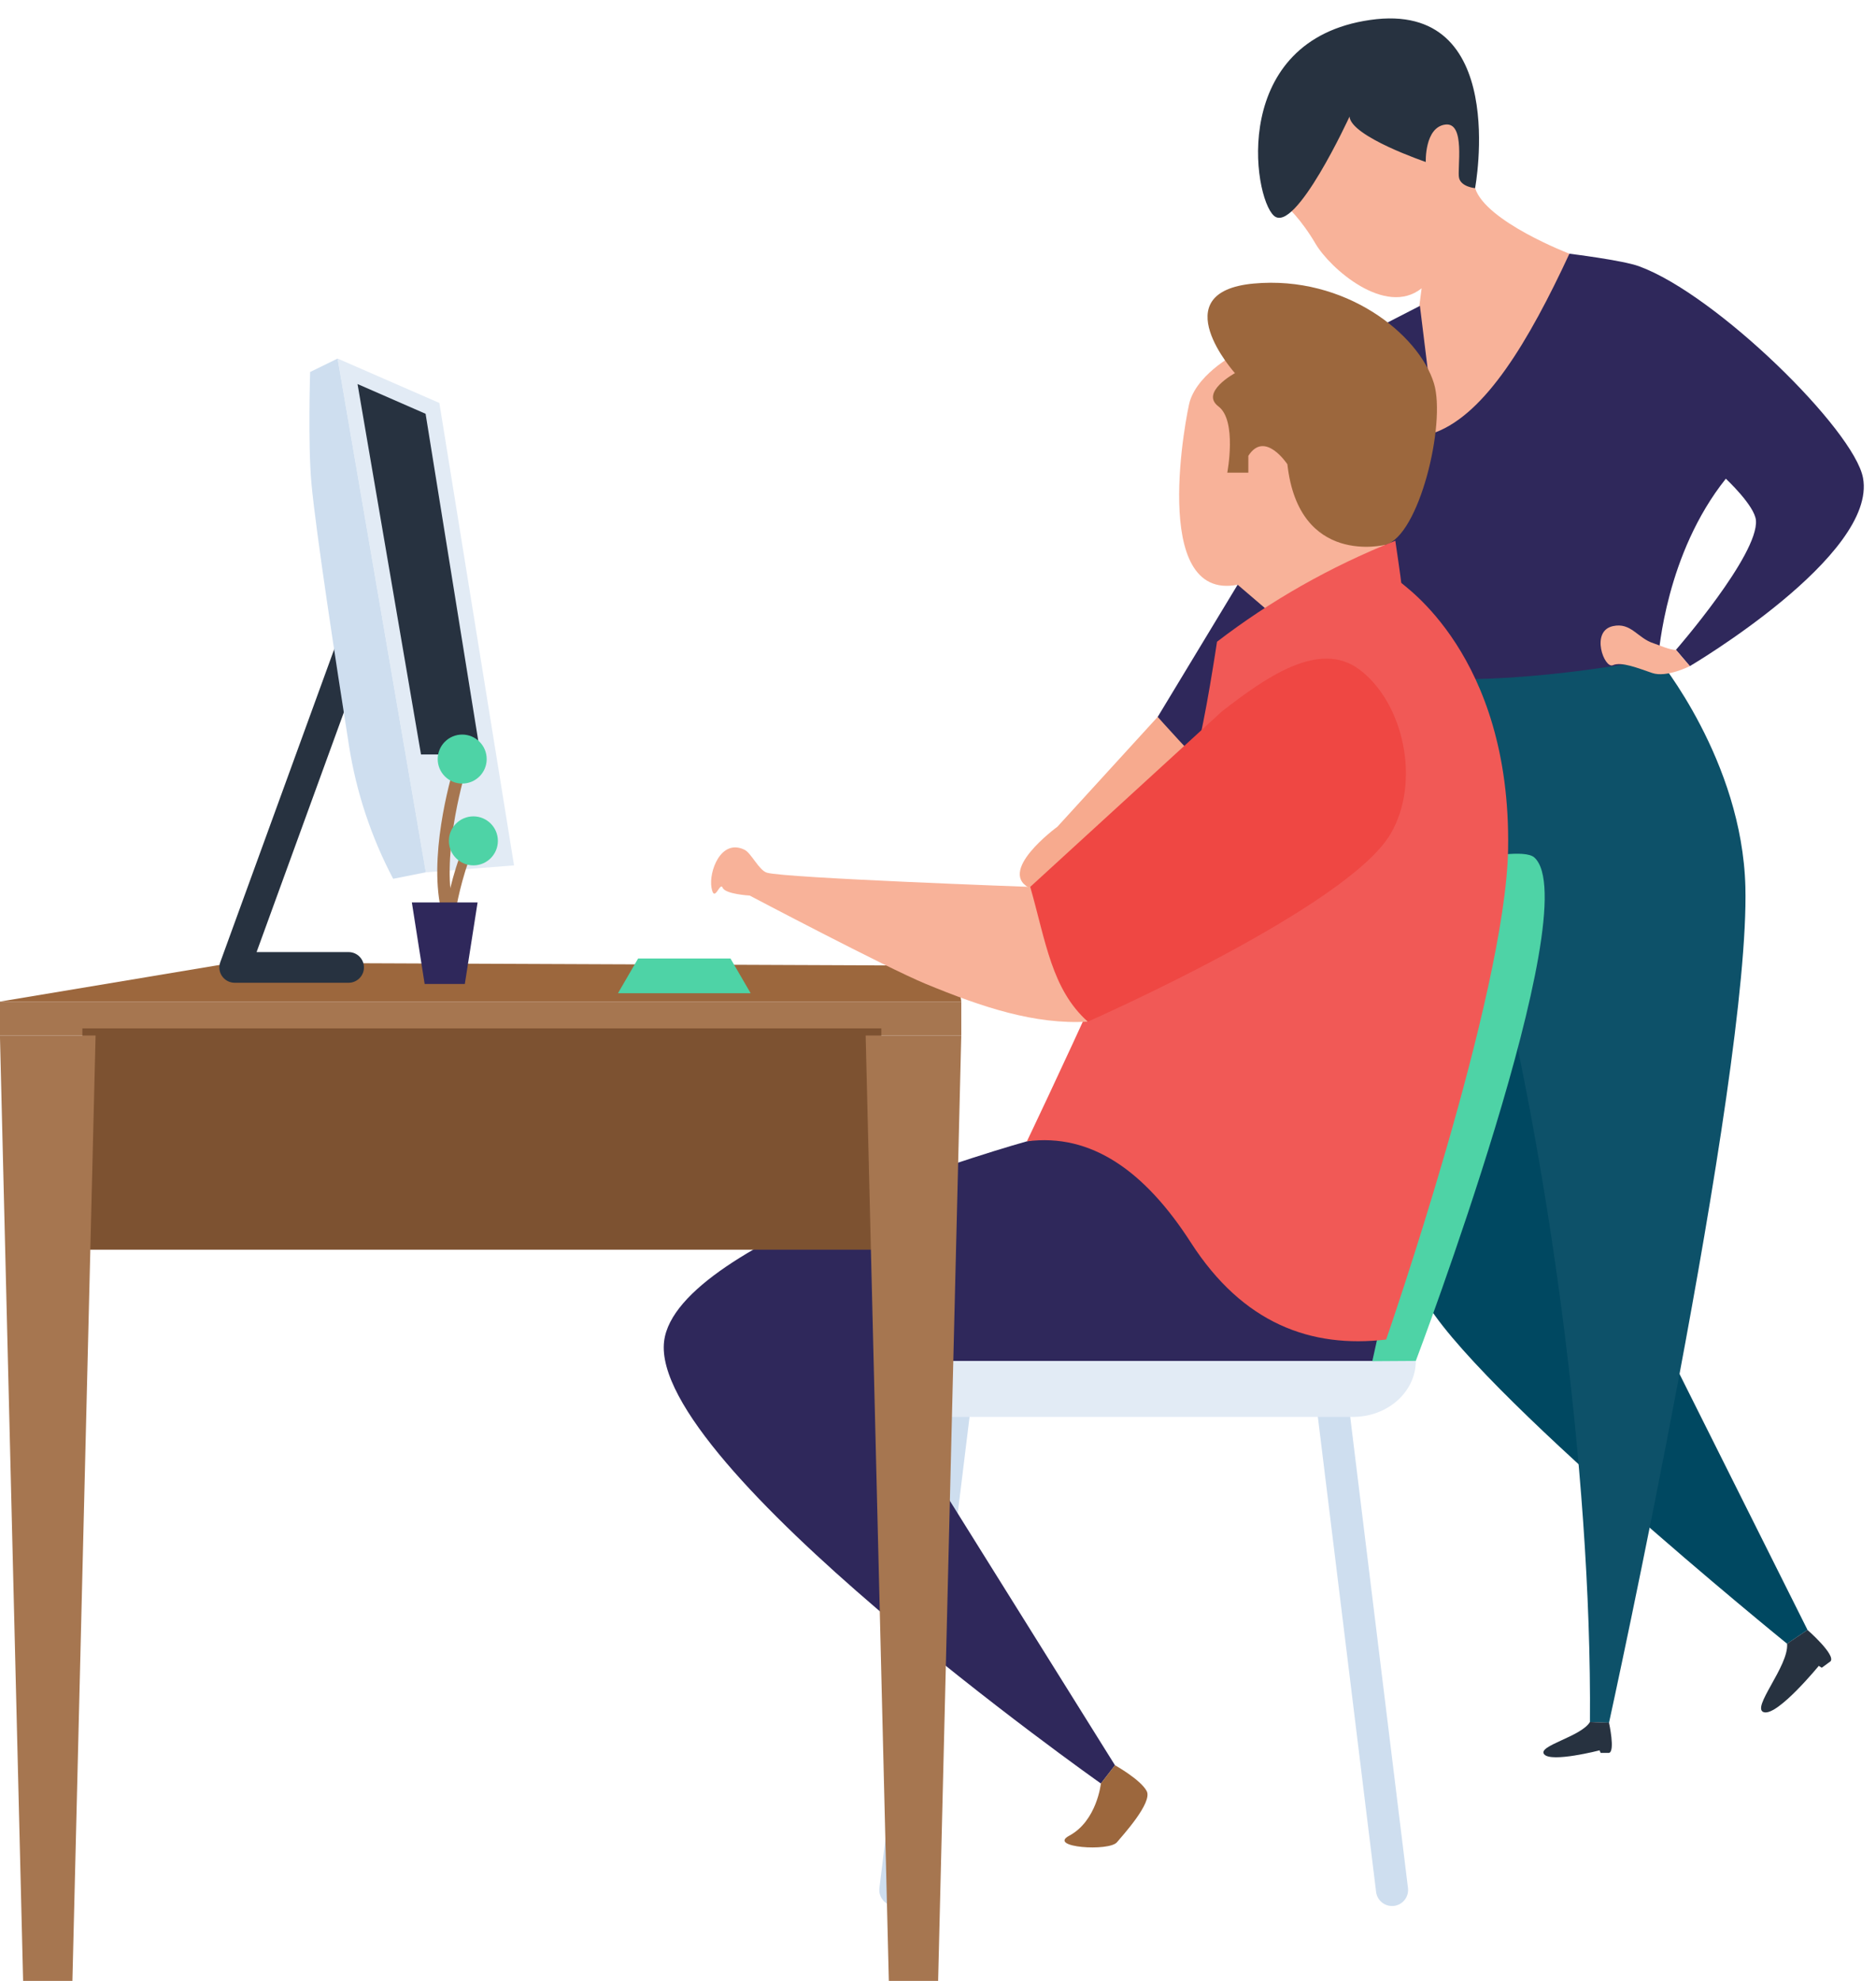 <?xml version="1.0" encoding="UTF-8"?><svg xmlns="http://www.w3.org/2000/svg" xmlns:xlink="http://www.w3.org/1999/xlink" height="64.6" preserveAspectRatio="xMidYMid meet" version="1.0" viewBox="2.6 0.4 61.2 64.6" width="61.2" zoomAndPan="magnify"><g><g><path d="M40.366,23.779l-3.272,3.583c0,0-2.075,1.511-0.827,2.036 c1.249,0.524,4.323-2.603,4.429-2.682s2.164-2.389,2.164-2.389l-1.636-1.438L40.366,23.779z" fill="#F7AA8E"/></g><g><path d="M53.798,8.674c0,0-2.731-1.046-3.076-2.138c-0.345-1.092-0.644-2.902-0.644-2.902 l-1.521-0.271L46.55,3.298l-1.978,3.826c0,0,0.467,0.411,0.943,1.222c0.476,0.812,2.286,2.398,3.462,1.456 c-0.013,0.102-0.427,3.277-0.401,3.08c0,0-0.327,0.625-0.243,0.915c0.084,0.289,0.103,1.624,0.345,1.68 c0.243,0.056,1.549,0.196,1.848,0c0.299-0.196,4.153-4.554,4.106-4.554S53.798,8.674,53.798,8.674z" fill="#F8B299"/></g><g><path d="M48.795,41.115c0,0,0.051,1.231,0.237,1.586c1.531,2.922,11.868,11.303,11.868,11.303 l0.666-0.45l-4.176-8.347c0,0-3.355-12.607-3.355-12.851s-5.093-7.113-5.093-7.113l-2.193,11.581L48.795,41.115z" fill="#004861"/></g><g><path d="M55.09,56.581l-0.622-0.024c0.068-8.344-1.431-18.693-3.188-25.594 c0,0-1.304-6.765-1.304-6.869c0-0.105,0.251-1.821,0.251-1.821l2.343-1.475l4.119,1.08 c0,0,2.745,3.324,2.85,7.444C59.696,35.581,55.09,56.581,55.09,56.581z" fill="#0D5169"/></g><g><path d="M57.727,22.123l-0.453-0.531c0,0,2.702-3.103,2.609-4.223 c-0.04-0.481-0.982-1.358-0.982-1.358c-1.958,2.454-2.174,5.634-2.213,5.867c-3.051,0.553-6.582,0.947-9.629,0.445 l-0.34-3.683l0.664-6.011l0.487-1.714l1.051-0.54l0.508,4.124c1.633-0.618,3.037-2.959,4.369-5.825 c0,0,1.732,0.211,2.274,0.41c2.536,0.929,7.014,5.341,7.304,6.9C63.847,18.519,57.727,22.123,57.727,22.123z" fill="#2F285B"/></g><g><path d="M48.011,62.557c-0.261,0-0.487-0.195-0.519-0.46l-1.951-15.904 c-0.035-0.287,0.169-0.548,0.456-0.584c0.287-0.035,0.548,0.169,0.584,0.456L48.532,61.97 c0.035,0.287-0.169,0.548-0.456,0.584C48.054,62.556,48.033,62.557,48.011,62.557z" fill="#CEDEEF"/></g><g><path d="M31.809,62.557c-0.021,0-0.043-0.001-0.064-0.004c-0.287-0.035-0.491-0.296-0.456-0.584 l1.951-15.904c0.035-0.287,0.296-0.491,0.584-0.456c0.287,0.035,0.491,0.296,0.456,0.584l-1.951,15.904 C32.295,62.363,32.069,62.557,31.809,62.557z" fill="#CEDEEF"/></g><g><path d="M42.974,19.469l-2.607,4.31c0,0,1.346,1.508,1.399,1.464s2.864-3.687,2.864-3.687 l-1.042-2.613L42.974,19.469z" fill="#2F285B"/></g><g><path d="M44.086,45.445c-4.998-0.65-9.508-0.84-12.934,0l7.822,12.523l-0.46,0.594 c0,0-14.741-10.391-14.249-14.422c0.409-3.353,11.834-6.52,11.834-6.52s6.76-1.557,6.717-1.256 c-0.043,0.301,5.003,7.721,5.003,7.721C47.831,44.473,47.61,45.63,44.086,45.445z" fill="#2F285B"/></g><g><path d="M48.787,44.782c0,0.503-0.23,0.96-0.6,1.291c-0.371,0.33-0.884,0.534-1.449,0.534 H33.173c-1.131,0-2.048-0.817-2.048-1.825H48.787z" fill="#E2EBF5"/></g><g><path d="M51.007,28.364c0,0,1.343-0.277,1.648,0c1.748,1.586-3.868,16.417-3.868,16.417l-1.419,0.009 L51.007,28.364z" fill="#4ED3A6"/></g><g><path d="M47.795,18.166l-1.358-4.008l-3.397-2.291c0,0-1.331,0.652-1.627,1.627 c-0.085,0.281-1.352,6.543,1.562,5.975l0.887,0.759l3.122,0.27L47.795,18.166z" fill="#F8B299"/></g><g><path d="M47.795,18.166c0,0-2.823,0.721-3.197-2.625c0,0-0.737-1.124-1.274-0.275v0.549h-0.687 c0,0,0.325-1.698-0.287-2.16s0.537-1.086,0.537-1.086s-2.373-2.647,0.612-2.922 c2.984-0.275,5.393,1.651,5.881,3.259C49.779,14.22,48.894,17.881,47.795,18.166z" fill="#9C673D"/></g><g><path d="M48.119,18.034c-2.144,0.854-4.076,1.959-5.817,3.294c0,0-0.4,2.671-0.663,3.529 c-1.02,3.325-5.539,12.763-5.539,12.763c2.099-0.275,3.85,0.972,5.347,3.299 c1.704,2.649,3.924,3.454,6.373,3.165c0,0,3.901-11.238,3.978-15.998c0.104-6.357-3.486-8.619-3.486-8.683 C48.311,19.339,48.119,18.034,48.119,18.034z" fill="#F15956"/></g><g><path d="M33.959 33.063L33.786 31.893 10.194 31.796 2.598 33.063z" fill="#9C673D"/></g><g><path d="M38.086,33.717c-1.719,0.103-3.439-0.468-5.288-1.232c-1.287-0.532-5.742-2.88-5.742-2.88 s-0.794-0.043-0.881-0.255c-0.088-0.211-0.27,0.525-0.364,0c-0.095-0.524,0.308-1.615,1.078-1.238 c0.22,0.107,0.472,0.676,0.735,0.749c0.633,0.176,8.586,0.462,8.586,0.462l1.217,1.57L38.086,33.717z" fill="#F8B299"/></g><g><path d="M50.721,6.536c0,0-0.452-0.039-0.522-0.331c-0.07-0.292,0.222-1.833-0.453-1.742 c-0.675,0.091-0.634,1.219-0.634,1.219s-2.437-0.826-2.487-1.48c0,0-1.772,3.857-2.467,3.233 s-1.43-5.73,3.142-6.385S50.721,6.536,50.721,6.536z" fill="#273240"/></g><g><path d="M57.727,22.123c0,0-0.758,0.385-1.226,0.225c-0.468-0.16-1.007-0.379-1.286-0.255 c-0.276,0.124-0.742-1.108,0-1.274c0.597-0.133,0.804,0.395,1.332,0.561c0.127,0.04,0.552,0.229,0.727,0.212 L57.727,22.123z" fill="#F8B299"/></g><g><path d="M55.09,57.564h-0.274l-0.033-0.083c0,0-1.576,0.407-1.808,0.129 c-0.232-0.278,1.201-0.57,1.493-1.053l0.622,0.024C55.09,56.581,55.297,57.518,55.09,57.564z" fill="#273240"/></g><g><path d="M62.316,54.578l-0.285,0.209l-0.098-0.061c0,0-1.33,1.626-1.784,1.513 c-0.454-0.113,0.816-1.509,0.75-2.235l0.666-0.45C61.567,53.555,62.497,54.371,62.316,54.578z" fill="#273240"/></g><g><path d="M19.369 28.621L16.492 28.847 13.614 12.093 16.933 13.541z" fill="#E2EBF5"/></g><g><path d="M18.274 25.004L16.334 25.004 14.264 12.924 16.484 13.894z" fill="#273240"/></g><g><path d="M13.972,32.449h-3.717c-0.163,0-0.316-0.08-0.409-0.213 c-0.094-0.133-0.116-0.304-0.06-0.458l3.717-10.208c0.095-0.259,0.382-0.393,0.641-0.299 c0.26,0.094,0.394,0.381,0.299,0.641l-3.473,9.537h3.003c0.276,0,0.5,0.224,0.5,0.5S14.248,32.449,13.972,32.449z" fill="#273240"/></g><g><path d="M16.492,28.847l-1.066,0.211c-0.358-0.678-0.658-1.383-0.899-2.108 c-0.241-0.724-0.422-1.47-0.541-2.226c-0.424-2.695-1.083-6.992-1.227-8.571c-0.116-1.268-0.042-3.622-0.042-3.622 l0.897-0.438L16.492,28.847z" fill="#CEDEEF"/></g><g><path d="M39.039,60.477c-0.255,0.31-2.272,0.17-1.56-0.211c0.907-0.485,1.035-1.705,1.035-1.705 l0.46-0.594c0,0,0.838,0.468,1.035,0.844C40.206,59.188,39.206,60.275,39.039,60.477z" fill="#9C673D"/></g><g><path d="M2.598 33.063H33.959V34.17H2.598z" fill="#A67650"/></g><g><path d="M5.287 33.937H31.35V41.154H5.287z" fill="#7D5231"/></g><g><path d="M33.959 34.17L33.204 65 31.596 65 30.84 34.17z" fill="#A67650"/></g><g><path d="M5.718 34.17L4.962 65 3.354 65 2.598 34.17z" fill="#A67650"/></g><g><path d="M17.146,30.031c-0.096,0-0.181-0.069-0.198-0.166c-0.334-1.889,0.442-4.391,0.475-4.496 c0.033-0.106,0.146-0.165,0.253-0.132c0.106,0.033,0.165,0.146,0.132,0.253 c-0.008,0.025-0.779,2.514-0.462,4.305c0.019,0.11-0.054,0.214-0.163,0.233 C17.17,30.03,17.158,30.031,17.146,30.031z" fill="#A67650"/></g><g><path d="M17.345,30.021c-0.01,0-0.02-0.001-0.03-0.003c-0.087-0.017-0.145-0.101-0.128-0.188 c0.011-0.057,0.269-1.394,0.686-2.08c0.046-0.076,0.145-0.1,0.222-0.054c0.076,0.046,0.1,0.145,0.054,0.221 c-0.387,0.635-0.642,1.959-0.645,1.972C17.489,29.967,17.421,30.021,17.345,30.021z" fill="#A67650"/></g><g><path d="M18.18 29.83L17.764 32.488 16.453 32.488 16.036 29.83 17.043 29.83z" fill="#2F285B"/></g><g><circle cx="17.678" cy="25.154" fill="#4ED3A6" r=".799"/></g><g><circle cx="18.043" cy="27.822" fill="#4ED3A6" r=".799"/></g><g><path d="M27.088 32.79L22.76 32.79 23.417 31.658 26.43 31.658z" fill="#4ED3A6"/></g><g><path d="M46.948,22.235c-1.326-0.994-3.104,0.297-4.478,1.358l-6.261,5.729 c0.51,1.788,0.698,3.337,1.877,4.395c0,0,8.455-3.714,9.873-6.115C48.966,25.897,48.388,23.314,46.948,22.235z" fill="#EF4743"/></g></g></svg>
